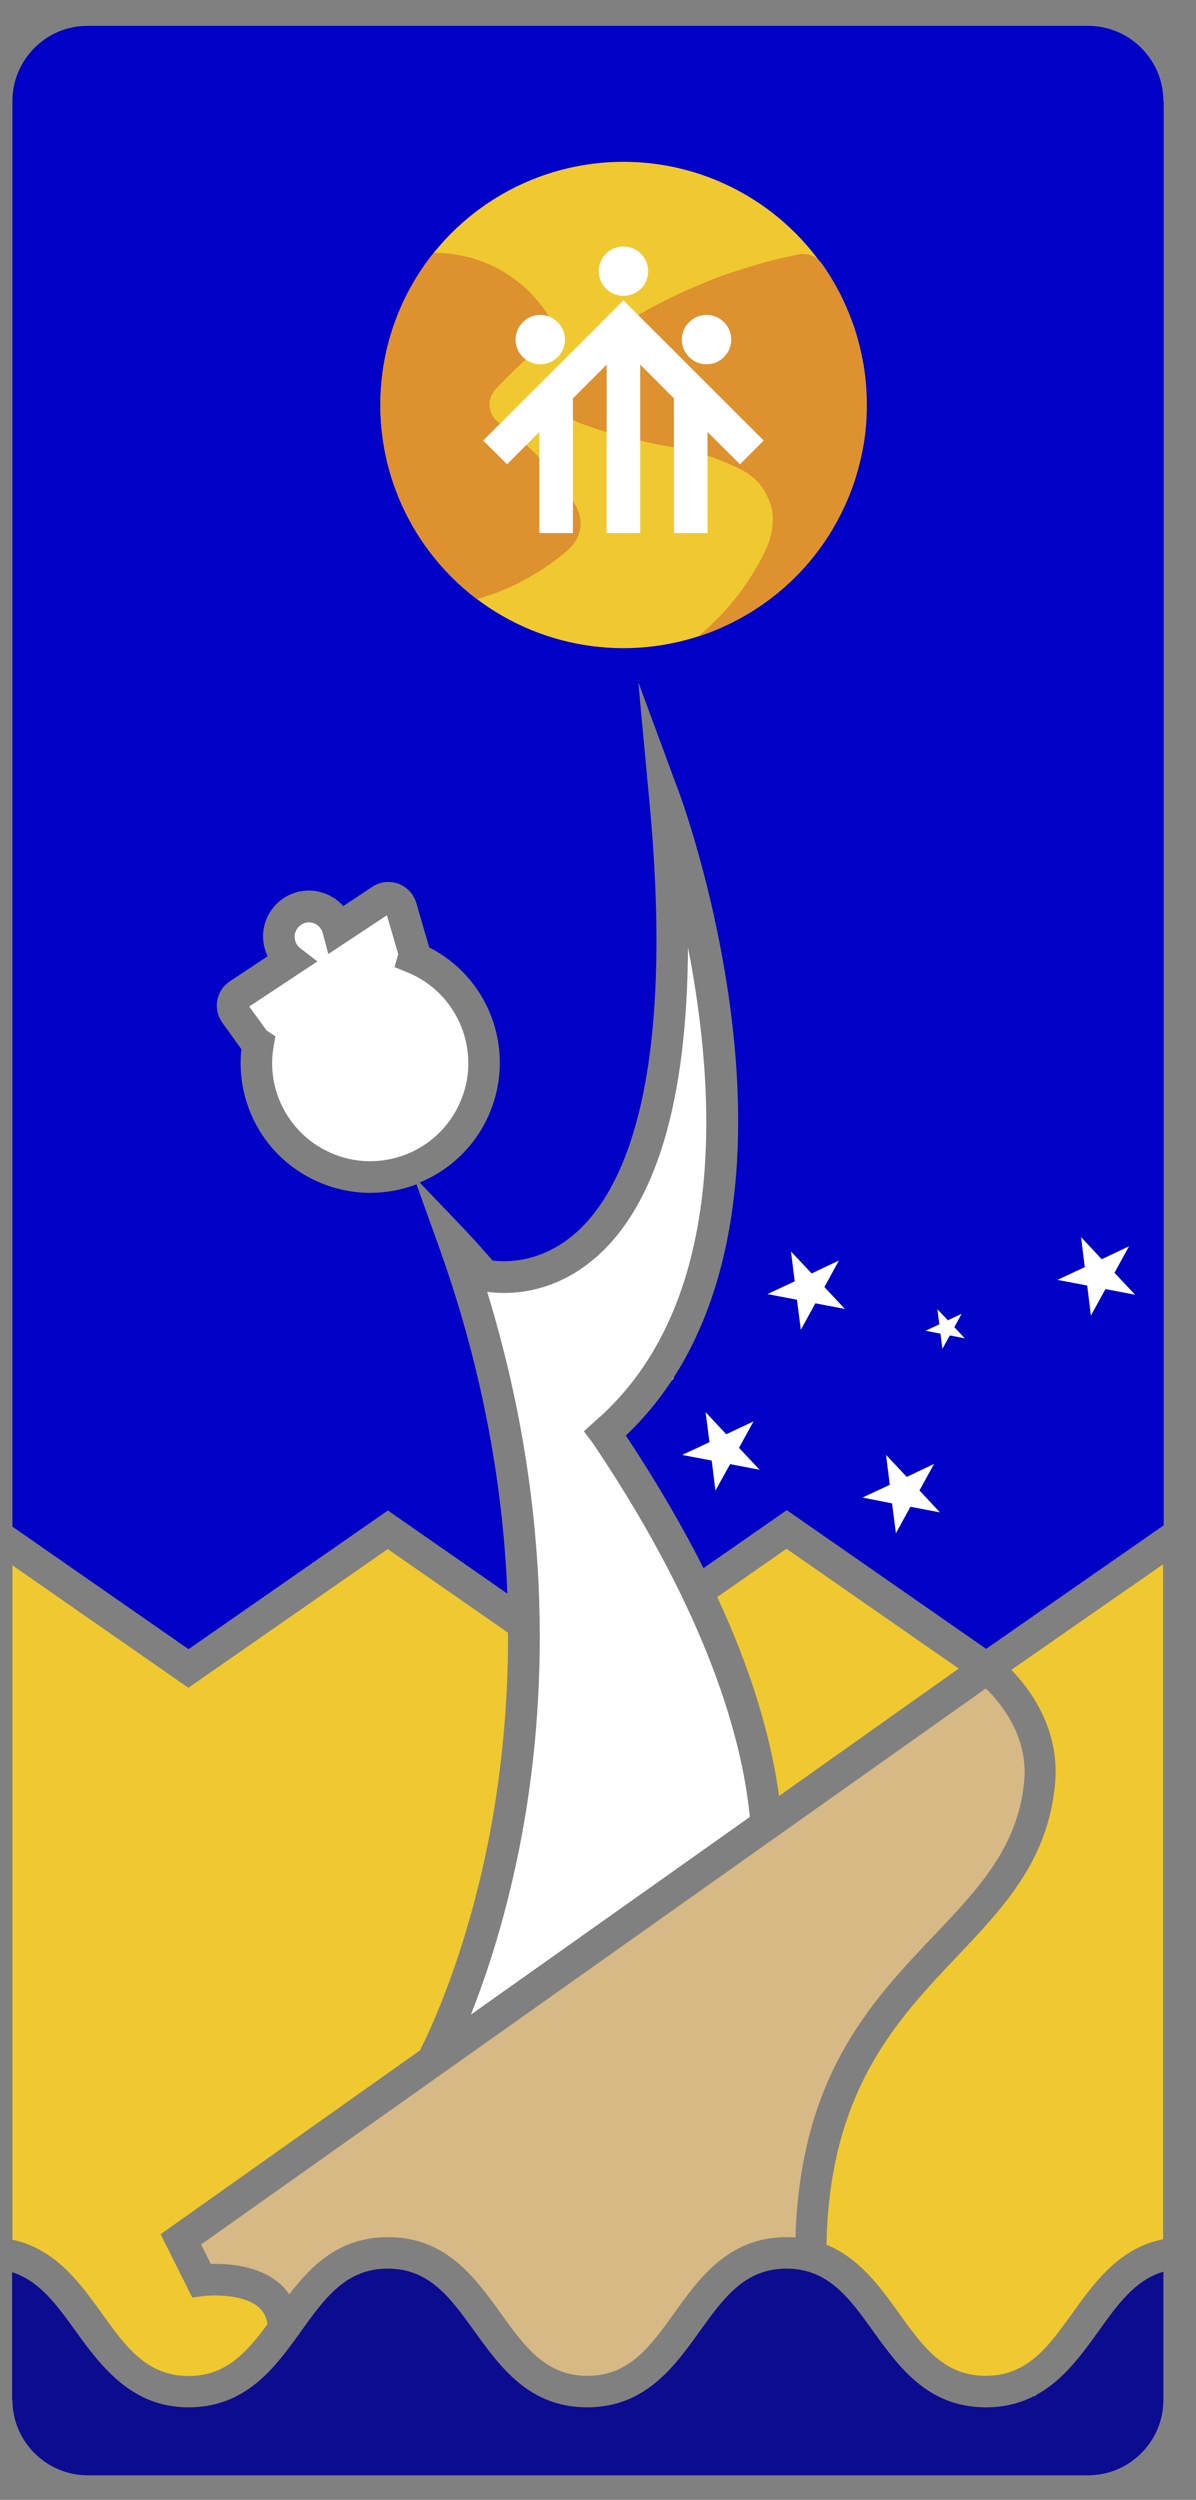<?xml version="1.0" encoding="UTF-8"?>
<svg id="Layer_1" xmlns="http://www.w3.org/2000/svg" version="1.1" viewBox="0 0 74.09 154.81">
  <rect x="0" y="0" width="74.09" height="154.81" fill="#808080" stroke="none"/>
  <!-- Generator: Adobe Illustrator 29.0.1, SVG Export Plug-In . SVG Version: 2.1.0 Build 192)  -->
  <defs>
    <style>
      .st0 {
        fill: #0000c6;
      }

      .st1 {
        fill: #d7b986;
      }

      .st2 {
        fill: #fff;
      }

      .st3 {
        fill: #de912f;
      }

      .st4 {
        fill: #efc92f;
      }

      .st5 {
        fill: #0c0c91;
      }
    </style>
  </defs>
  <path class="st0" d="M72.07,6.27c0-2.58-2.1-4.67-4.67-4.67H5.44C2.86,1.59.77,3.69.77,6.27v88.27l10.91,7.59,12.35-8.59,7.4,5.15c-.25-6.31-1.41-13.59-4.24-21.48l-1.39-3.87c-.93.36-1.9.53-2.87.53-1.1,0-2.2-.23-3.24-.69-1.96-.87-3.47-2.44-4.24-4.44-.47-1.2-.63-2.49-.5-3.77l-1.18-1.64c-.28-.4-.4-.9-.31-1.38.09-.48.37-.91.78-1.18l2.34-1.55c-.03-.07-.06-.14-.09-.21-.27-.7-.26-1.48.05-2.17.31-.69.86-1.22,1.57-1.5,1.14-.44,2.39-.09,3.16.77l1.79-1.19c.48-.32,1.08-.39,1.62-.19.54.2.95.64,1.11,1.19l.77,2.65s.02.07.03.1c1.76.9,3.11,2.38,3.83,4.24.77,2,.72,4.18-.14,6.14-.84,1.91-2.36,3.38-4.28,4.18l2.82,2.95s.66.69,1.69,1.88c.75.1,2.94.2,5.09-1.65,3.01-2.6,6.26-9.36,4.63-26.76l-.69-7.41,2.58,6.98c.1.28,2.57,7.04,3.37,15.38,1.03,10.78-1.29,19.16-6.72,24.3,1.87,2.82,3.47,5.56,4.81,8.21l5.16-3.59,12.35,8.59,11-7.65V6.27Z"/>
  <circle class="st4" cx="38.62" cy="25.08" r="15.06"/>
  <path class="st1" d="M12.45,138.98l.61,1.22c1.07-.03,3.05.09,4.34,1.28.17.16.35.36.52.6,1.41-1.84,3.15-3.54,6.12-3.54,3.59,0,5.38,2.5,6.97,4.7,1.5,2.09,2.8,3.89,5.38,3.89s3.88-1.8,5.38-3.89c1.58-2.2,3.38-4.7,6.97-4.7.19,0,.36.01.54.02.29-9.98,4.69-14.61,8.59-18.71,2.79-2.94,5.2-5.48,5.58-9.57.25-2.77-1.48-4.85-2.38-5.72l-48.59,34.42Z"/>
  <g>
    <path class="st2" d="M36.82,77.94c-2.73,2.34-5.58,2.21-6.64,2.06,4.27,13.91,3.59,25.75,2.18,33.47-.91,4.95-2.19,8.78-3.19,11.29l17.28-12.24c-.65-6.67-4.01-14.67-9.74-23.17l-.54-.71.68-.62c8.33-7.18,7.5-20.51,5.77-29.35-.05,9.56-1.99,16.02-5.79,19.27Z"/>
    <path class="st2" d="M16.55,63.84l.51.34-.11.63c-.19,1.08-.08,2.2.32,3.22.59,1.51,1.73,2.71,3.21,3.36,1.48.66,3.13.69,4.65.11,1.51-.59,2.71-1.73,3.36-3.21.66-1.48.69-3.14.11-4.65-.61-1.56-1.8-2.78-3.35-3.42l-.81-.33.23-.8-.7-2.41-3.63,2.4-.35-1.31s-.02-.06-.03-.09c-.18-.45-.69-.68-1.14-.5-.22.09-.39.25-.49.47-.1.22-.1.46-.02.68.06.15.15.28.28.38l1.07.83-4.22,2.79,1.1,1.52Z"/>
    <path class="st2" d="M41.62,85.49l.11-.13.02-.09c-.05.07-.09.14-.14.21Z"/>
  </g>
  <path class="st5" d="M.77,148.62c0,2.58,2.1,4.67,4.67,4.67h61.96c2.58,0,4.67-2.1,4.67-4.67v-7.94c-1.74.51-2.82,2.01-4.03,3.7-1.58,2.2-3.38,4.7-6.97,4.7s-5.38-2.5-6.97-4.7c-1.5-2.09-2.8-3.89-5.38-3.89s-3.88,1.8-5.38,3.89c-1.58,2.2-3.38,4.7-6.97,4.7s-5.38-2.5-6.97-4.7c-1.5-2.09-2.8-3.89-5.38-3.89s-3.88,1.8-5.38,3.89c-.04.05-.07.1-.11.15,0,.02,0,.03,0,.05h-.03c-1.55,2.15-3.34,4.5-6.83,4.5s-5.38-2.5-6.97-4.7c-1.19-1.66-2.26-3.13-3.95-3.67v7.91Z"/>
  <g>
    <path class="st4" d="M.77,96.92v41.78c2.66.57,4.17,2.66,5.53,4.55,1.5,2.09,2.8,3.89,5.38,3.89,2.3,0,3.58-1.43,4.89-3.21-.06-.42-.22-.75-.5-1.01-.9-.84-2.81-.81-3.47-.73l-.69.09-1.96-3.92,16.06-11.38c.52-1.01,3-6.09,4.43-13.95.59-3.27,1.05-7.3,1.03-11.92l-7.45-5.18-12.35,8.59-10.91-7.59Z"/>
    <path class="st4" d="M44.43,98.9c2.03,4.37,3.31,8.49,3.83,12.32l11.13-7.89-10.67-7.42-4.29,2.99Z"/>
    <path class="st4" d="M72.07,96.86l-9.42,6.55c1.19,1.23,3.02,3.7,2.71,7.05-.43,4.76-3.19,7.66-6.1,10.73-3.7,3.9-7.89,8.31-8.06,17.82,2.03.83,3.32,2.61,4.48,4.23,1.5,2.09,2.8,3.89,5.38,3.89s3.88-1.8,5.38-3.89c1.37-1.91,2.9-4.03,5.61-4.57v-41.81Z"/>
    <path class="st4" d="M64.17,148.32s-.07.04-.11.06h.07s.05-.06.05-.06Z"/>
  </g>
  <g>
    <polygon class="st2" points="43.71 87.45 44.99 88.82 46.68 88.02 45.78 89.66 47.06 91.02 45.23 90.67 44.32 92.31 44.09 90.45 42.26 90.1 43.95 89.31 43.71 87.45"/>
    <polygon class="st2" points="49 77.5 50.28 78.86 51.97 78.06 51.07 79.7 52.34 81.06 50.51 80.71 49.61 82.35 49.37 80.49 47.54 80.14 49.23 79.35 49 77.5"/>
    <polygon class="st2" points="54.89 90.1 56.17 91.46 57.86 90.66 56.96 92.3 58.23 93.66 56.4 93.31 55.5 94.95 55.26 93.1 53.43 92.74 55.12 91.95 54.89 90.1"/>
    <polygon class="st2" points="66.97 76.61 68.25 77.98 69.94 77.18 69.04 78.82 70.32 80.18 68.48 79.83 67.58 81.47 67.35 79.61 65.51 79.26 67.2 78.47 66.97 76.61"/>
    <polygon class="st2" points="58.07 81.08 58.72 81.76 59.57 81.36 59.12 82.19 59.77 82.88 58.84 82.7 58.38 83.53 58.26 82.59 57.34 82.41 58.19 82.01 58.07 81.08"/>
  </g>
  <path class="st3" d="M35.33,30.8c-.18-.29-.4-.6-.49-.74-.6-.83-1.47-1.88-2.67-2.87-.26-.22-.55-.44-.83-.66-.15-.12-.27-.22-.37-.3-.16-.13-.28-.22-.4-.4-.42-.61-.16-1.25-.16-1.25.04-.09.09-.21.17-.32.09-.13.23-.28.38-.43.17-.16.3-.32.48-.49.18-.17.35-.35.5-.49.09-.09.36-.34.43-.41.36-.33.48-.44.76-.68.42-.36.79-.67.87-.87.06-.12.12-.28.15-.45.04-.27-.04-.56-.04-.56-.09-.37-.47-.83-.84-1.29-.58-.71-1.32-1.28-1.92-1.66-2.17-1.39-4.49-1.27-4.49-1.27-2.06,2.58-3.29,5.84-3.29,9.4,0,3.78,1.39,7.23,3.69,9.88.58.67,1.23,1.28,1.92,1.84.13.11.26.21.39.31,0,0,.51-.13,1.22-.4.49-.18,1.07-.44,1.66-.76.82-.45,1.56-.93,2.05-1.31.42-.31.74-.61.74-.61.43-.4.63-.84.7-1.26.09-.53-.05-1.04-.26-1.41,0,0-.15-.27-.34-.57ZM53.45,22.33c-.21-1.12-.48-1.9-.52-2.03-.07-.22-.43-1.22-.9-2.14-.49-.95-1.09-1.81-1.16-1.89-.18-.21-.35-.35-.59-.44-.17-.07-.37-.09-.5-.1-.05,0-.1,0-.15,0-.05,0-.08,0-.27.05-.38.08-1.07.22-1.84.43-.36.1-1.08.3-1.65.49-.55.18-1.21.35-3.11,1.18-1.26.55-2.7,1.27-4.31,2.28,0,0-.89.54-1.89,1.28-.45.33-.91.68-1.32,1.05-.16.15-.34.35-.48.49,0,0-.62.7-.6,1.33,0,0-.02.52.39.96.09.1.21.21.33.31.08.07.18.16.37.28.08.05.16.1.29.17.36.19,1.04.4,1.17.45s.6.2.92.29c.65.19,1.09.31,1.95.5.5.11.86.2,1.25.27.2.04,1.15.2,1.59.3.21.05.54.13.87.22.37.1.73.22.91.29.56.2,1.14.45,1.46.6.79.38,1.3.81,1.64,1.37.17.27.47.81.55,1.42.09.65-.06,1.38-.21,1.81-.3.83-1.65,3.63-4.41,5.87,0,0,1.33-.37,2.98-1.33,2.16-1.26,4.97-3.61,6.55-7.78,0,0,.41-1.04.69-2.49.16-.82.25-1.76.25-2.75s-.1-1.96-.25-2.74Z"/>
  <g>
    <path class="st2" d="M38.62,18.32c.85,0,1.53-.68,1.53-1.53s-.69-1.53-1.53-1.53-1.53.68-1.53,1.53.69,1.53,1.53,1.53Z"/>
    <path class="st2" d="M43.77,22.56c.84,0,1.53-.69,1.53-1.53s-.69-1.53-1.53-1.53-1.53.69-1.53,1.53.69,1.53,1.53,1.53Z"/>
    <path class="st2" d="M33.47,22.56c.84,0,1.53-.69,1.53-1.53s-.69-1.53-1.53-1.53-1.53.69-1.53,1.53.69,1.53,1.53,1.53Z"/>
    <polygon class="st2" points="40.09 20.07 40.09 20.07 38.62 18.59 38.62 18.59 38.62 18.59 37.15 20.07 37.15 20.07 29.93 27.28 31.41 28.75 33.41 26.75 33.41 33.01 35.49 33.01 35.49 24.67 37.58 22.58 37.58 33.01 39.66 33.01 39.66 22.58 41.75 24.67 41.75 33.01 43.83 33.01 43.83 26.75 45.84 28.75 47.31 27.28 40.09 20.07"/>
  </g>
</svg>